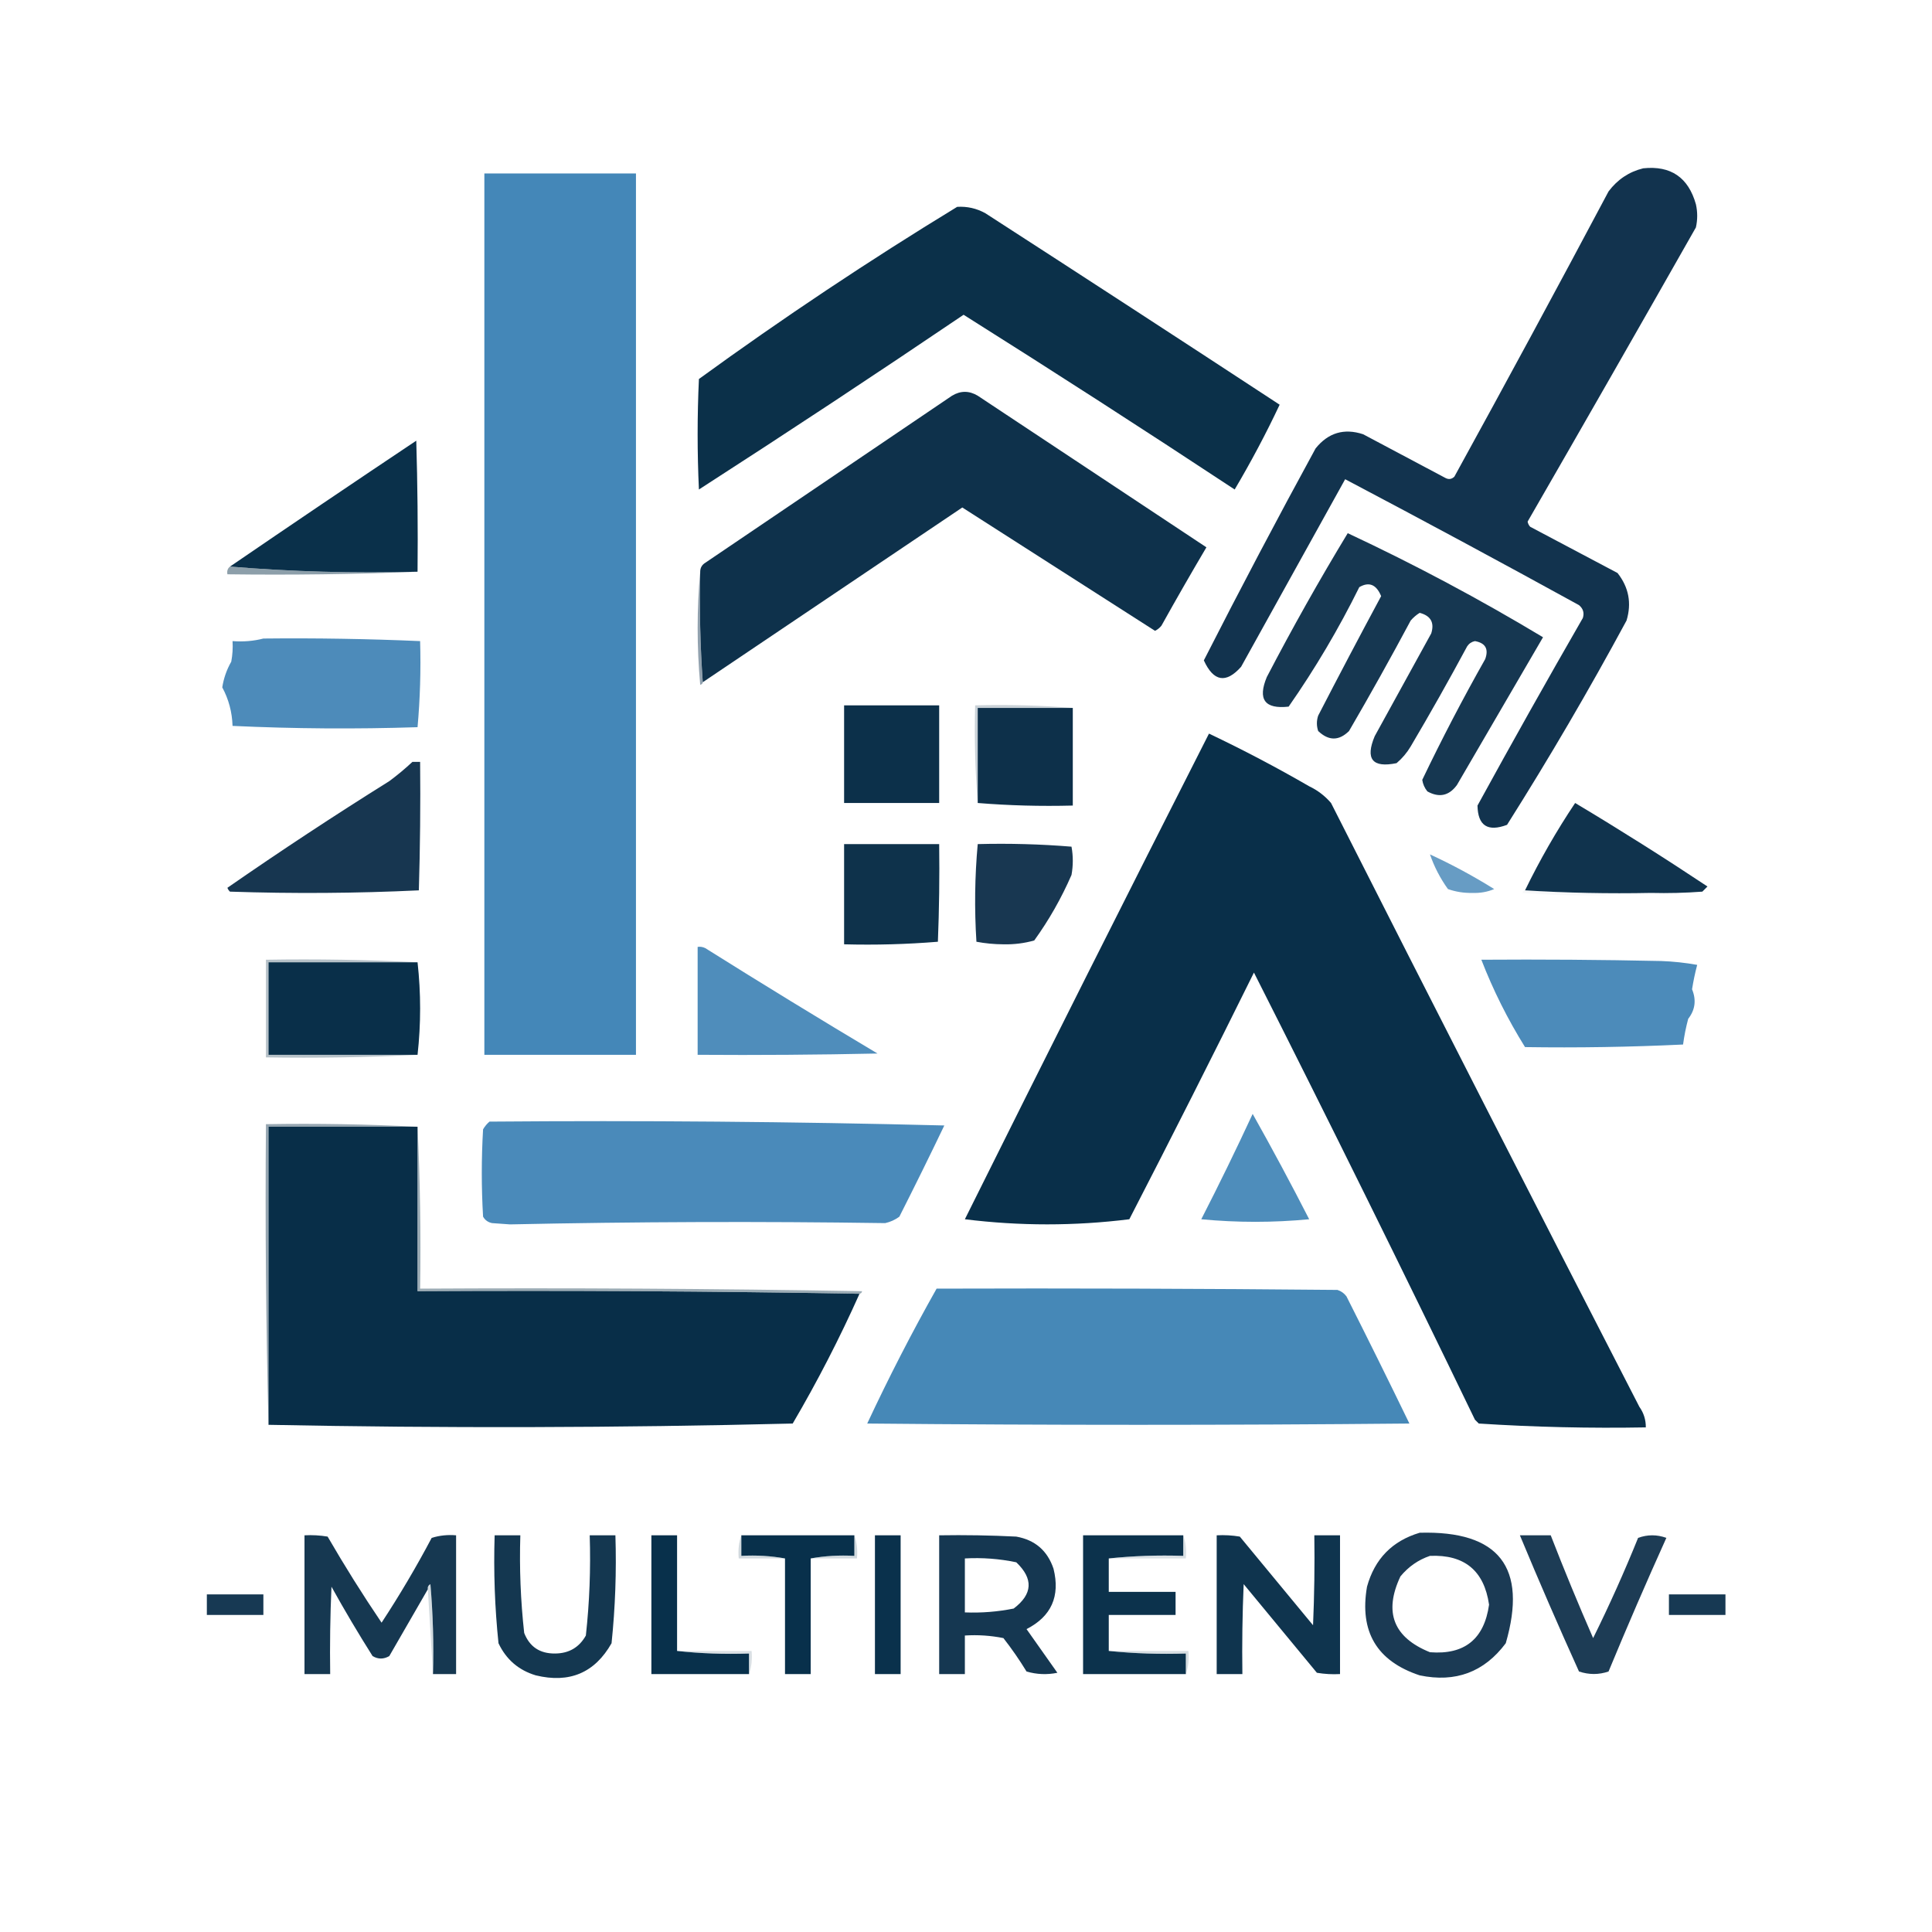 <svg xmlns="http://www.w3.org/2000/svg" version="1.1" xmlns:xlink="http://www.w3.org/1999/xlink" width="1000" height="1000"><style>
    #light-icon {
      display: inline;
    }
    #dark-icon {
      display: none;
    }

    @media (prefers-color-scheme: dark) {
      #light-icon {
        display: none;
      }
      #dark-icon {
        display: inline;
      }
    }
  </style><g id="light-icon"><svg xmlns="http://www.w3.org/2000/svg" version="1.1" xmlns:xlink="http://www.w3.org/1999/xlink" width="1000" height="1000"><g><g transform="matrix(1.33,0,0,1.33,0,0)"><svg xmlns="http://www.w3.org/2000/svg" version="1.1" xmlns:xlink="http://www.w3.org/1999/xlink" width="752px" height="752px"><svg xmlns="http://www.w3.org/2000/svg" version="1.1" width="752px" height="752px" style="shape-rendering:geometricPrecision; text-rendering:geometricPrecision; image-rendering:optimizeQuality; fill-rule:evenodd; clip-rule:evenodd" xmlns:xlink="http://www.w3.org/1999/xlink">
<g><path style="opacity:0.991" fill="#11324d" d="M 639.5,65.5 C 650.22,64.376 657.053,69.043 660,79.5C 660.667,82.5 660.667,85.5 660,88.5C 638.3,126.732 616.467,164.899 594.5,203C 594.645,203.772 594.978,204.439 595.5,205C 606.833,211 618.167,217 629.5,223C 633.882,228.576 635.049,234.742 633,241.5C 618.397,268.542 602.897,295.042 586.5,321C 578.969,323.83 575.136,321.33 575,313.5C 588.413,289.005 602.08,264.672 616,240.5C 616.624,238.536 616.124,236.869 614.5,235.5C 584.326,218.912 553.993,202.579 523.5,186.5C 510,210.833 496.5,235.167 483,259.5C 477.108,266.108 472.274,265.275 468.5,257C 482.595,229.31 497.095,201.81 512,174.5C 516.926,168.395 523.093,166.561 530.5,169C 541.167,174.667 551.833,180.333 562.5,186C 563.784,186.684 564.951,186.517 566,185.5C 586.254,148.66 606.254,111.66 626,74.5C 629.49,69.848 633.99,66.848 639.5,65.5 Z"></path></g>
<g><path style="opacity:0.991" fill="#4386b7" d="M 188.5,67.5 C 208.167,67.5 227.833,67.5 247.5,67.5C 247.5,181.833 247.5,296.167 247.5,410.5C 227.833,410.5 208.167,410.5 188.5,410.5C 188.5,296.167 188.5,181.833 188.5,67.5 Z"></path></g>
<g><path style="opacity:0.994" fill="#0b3049" d="M 372.5,80.5 C 376.41,80.263 380.077,81.096 383.5,83C 421.752,107.709 459.919,132.542 498,157.5C 492.76,168.638 486.927,179.638 480.5,190.5C 445.572,167.453 410.405,144.787 375,122.5C 340.948,145.544 306.615,168.211 272,190.5C 271.333,176.167 271.333,161.833 272,147.5C 304.653,123.767 338.153,101.433 372.5,80.5 Z"></path></g>
<g><path style="opacity:0.995" fill="#0e314b" d="M 273.5,265.5 C 272.504,251.343 272.171,237.01 272.5,222.5C 272.511,220.983 273.177,219.816 274.5,219C 306.5,197.333 338.5,175.667 370.5,154C 373.833,152 377.167,152 380.5,154C 410.167,173.667 439.833,193.333 469.5,213C 463.54,223.085 457.707,233.252 452,243.5C 451.311,244.357 450.478,245.023 449.5,245.5C 424.5,229.5 399.5,213.5 374.5,197.5C 340.816,220.192 307.149,242.859 273.5,265.5 Z"></path></g>
<g><path style="opacity:0.992" fill="#092f49" d="M 162.5,222.5 C 137.81,223.157 113.477,222.49 89.5,220.5C 113.552,204.053 137.718,187.72 162,171.5C 162.5,188.497 162.667,205.497 162.5,222.5 Z"></path></g>
<g><path style="opacity:0.987" fill="#14354f" d="M 524.5,207.5 C 550.53,219.682 575.864,233.182 600.5,248C 589.333,267.167 578.167,286.333 567,305.5C 563.93,309.707 560.097,310.54 555.5,308C 554.427,306.687 553.76,305.187 553.5,303.5C 561.139,287.555 569.306,271.888 578,256.5C 579.418,252.558 578.084,250.225 574,249.5C 572.739,249.759 571.739,250.426 571,251.5C 563.92,264.662 556.587,277.662 549,290.5C 547.542,292.96 545.709,295.127 543.5,297C 534.092,298.921 531.258,295.421 535,286.5C 542.333,273.167 549.667,259.833 557,246.5C 558.31,242.3 556.81,239.633 552.5,238.5C 551.186,239.313 550.019,240.313 549,241.5C 541.254,255.995 533.254,270.328 525,284.5C 521.08,288.367 517.08,288.367 513,284.5C 512.333,282.5 512.333,280.5 513,278.5C 521.039,262.921 529.206,247.421 537.5,232C 535.639,227.461 532.805,226.295 529,228.5C 520.967,244.742 511.801,260.242 501.5,275C 492.211,276.037 489.377,272.204 493,263.5C 502.927,244.432 513.427,225.766 524.5,207.5 Z"></path></g>
<g><path style="opacity:0.608" fill="#446174" d="M 89.5,220.5 C 113.477,222.49 137.81,223.157 162.5,222.5C 138.006,223.498 113.339,223.831 88.5,223.5C 88.263,222.209 88.596,221.209 89.5,220.5 Z"></path></g>
<g><path style="opacity:0.6" fill="#486378" d="M 272.5,222.5 C 272.171,237.01 272.504,251.343 273.5,265.5C 273.44,266.043 273.107,266.376 272.5,266.5C 271.174,251.672 271.174,237.005 272.5,222.5 Z"></path></g>
<g><path style="opacity:0.983" fill="#4a89b9" d="M 102.5,248.5 C 122.848,248.282 143.181,248.616 163.5,249.5C 163.821,260.748 163.487,271.915 162.5,283C 138.48,283.783 114.48,283.617 90.5,282.5C 90.333,277.133 88.999,272.133 86.5,267.5C 87.055,263.946 88.221,260.613 90,257.5C 90.497,254.854 90.664,252.187 90.5,249.5C 94.702,249.817 98.702,249.483 102.5,248.5 Z"></path></g>
<g><path style="opacity:0.369" fill="#6c8392" d="M 417.5,275.5 C 405.167,275.5 392.833,275.5 380.5,275.5C 380.5,287.833 380.5,300.167 380.5,312.5C 379.505,300.011 379.171,287.344 379.5,274.5C 392.344,274.171 405.011,274.505 417.5,275.5 Z"></path></g>
<g><path style="opacity:0.996" fill="#0c304a" d="M 417.5,275.5 C 417.5,288.167 417.5,300.833 417.5,313.5C 404.989,313.829 392.655,313.495 380.5,312.5C 380.5,300.167 380.5,287.833 380.5,275.5C 392.833,275.5 405.167,275.5 417.5,275.5 Z"></path></g>
<g><path style="opacity:1" fill="#0c304a" d="M 328.5,274.5 C 340.833,274.5 353.167,274.5 365.5,274.5C 365.5,287.167 365.5,299.833 365.5,312.5C 353.167,312.5 340.833,312.5 328.5,312.5C 328.5,299.833 328.5,287.167 328.5,274.5 Z"></path></g>
<g><path style="opacity:0.997" fill="#092f49" d="M 470.5,285.5 C 483.762,291.798 496.762,298.631 509.5,306C 512.783,307.561 515.617,309.727 518,312.5C 557.745,390.99 597.745,469.323 638,547.5C 639.707,549.909 640.54,552.575 640.5,555.5C 618.804,555.892 597.137,555.392 575.5,554C 575,553.5 574.5,553 574,552.5C 545.861,494.222 517.194,436.222 488,378.5C 472.089,410.656 455.922,442.656 439.5,474.5C 418.183,477.15 396.85,477.15 375.5,474.5C 406.924,411.318 438.591,348.318 470.5,285.5 Z"></path></g>
<g><path style="opacity:0.996" fill="#173650" d="M 160.5,296.5 C 161.5,296.5 162.5,296.5 163.5,296.5C 163.667,313.17 163.5,329.837 163,346.5C 138.572,347.661 114.072,347.827 89.5,347C 89.043,346.586 88.709,346.086 88.5,345.5C 109.157,331.17 130.157,317.336 151.5,304C 154.69,301.636 157.69,299.136 160.5,296.5 Z"></path></g>
<g><path style="opacity:0.991" fill="#0f324c" d="M 642.5,347.5 C 625.991,347.83 609.658,347.496 593.5,346.5C 599.23,334.704 605.73,323.371 613,312.5C 630.423,322.923 647.59,333.756 664.5,345C 663.833,345.667 663.167,346.333 662.5,347C 655.842,347.5 649.175,347.666 642.5,347.5 Z"></path></g>
<g><path style="opacity:0.996" fill="#183751" d="M 380.5,328.5 C 392.747,328.178 404.914,328.512 417,329.5C 417.667,333.167 417.667,336.833 417,340.5C 413.052,349.569 408.219,358.069 402.5,366C 398.616,367.097 394.616,367.597 390.5,367.5C 386.916,367.482 383.416,367.148 380,366.5C 379.188,353.758 379.354,341.091 380.5,328.5 Z"></path></g>
<g><path style="opacity:1" fill="#0e324b" d="M 328.5,328.5 C 340.833,328.5 353.167,328.5 365.5,328.5C 365.667,341.171 365.5,353.838 365,366.5C 352.914,367.488 340.747,367.822 328.5,367.5C 328.5,354.5 328.5,341.5 328.5,328.5 Z"></path></g>
<g><path style="opacity:0.93" fill="#5d95c0" d="M 556.5,332.5 C 565.098,336.467 573.432,340.967 581.5,346C 578.861,347.118 576.027,347.618 573,347.5C 569.71,347.572 566.544,347.072 563.5,346C 560.503,341.839 558.17,337.339 556.5,332.5 Z"></path></g>
<g><path style="opacity:0.118" fill="#bfc9d0" d="M 593.5,346.5 C 609.658,347.496 625.991,347.83 642.5,347.5C 625.995,348.827 609.329,348.827 592.5,347.5C 592.624,346.893 592.957,346.56 593.5,346.5 Z"></path></g>
<g><path style="opacity:0.97" fill="#4a8ab9" d="M 271.5,368.5 C 272.552,368.351 273.552,368.517 274.5,369C 296.666,382.918 319,396.584 341.5,410C 318.169,410.5 294.836,410.667 271.5,410.5C 271.5,396.5 271.5,382.5 271.5,368.5 Z"></path></g>
<g><path style="opacity:0.608" fill="#8799a5" d="M 162.5,374.5 C 143.167,374.5 123.833,374.5 104.5,374.5C 104.5,386.5 104.5,398.5 104.5,410.5C 123.833,410.5 143.167,410.5 162.5,410.5C 143.007,411.497 123.34,411.83 103.5,411.5C 103.5,398.833 103.5,386.167 103.5,373.5C 123.34,373.17 143.007,373.503 162.5,374.5 Z"></path></g>
<g><path style="opacity:1" fill="#092f49" d="M 162.5,374.5 C 163.833,386.5 163.833,398.5 162.5,410.5C 143.167,410.5 123.833,410.5 104.5,410.5C 104.5,398.5 104.5,386.5 104.5,374.5C 123.833,374.5 143.167,374.5 162.5,374.5 Z"></path></g>
<g><path style="opacity:0.979" fill="#4989b9" d="M 576.5,373.5 C 599.836,373.333 623.169,373.5 646.5,374C 651.202,374.172 655.868,374.672 660.5,375.5C 659.674,378.62 659.007,381.787 658.5,385C 660.219,389.178 659.719,393.011 657,396.5C 656.118,399.789 655.452,403.123 655,406.5C 634.397,407.478 613.897,407.811 593.5,407.5C 586.739,396.644 581.072,385.311 576.5,373.5 Z"></path></g>
<g><path style="opacity:0.96" fill="#4788b8" d="M 487.5,433.5 C 495.059,446.946 502.392,460.613 509.5,474.5C 495.5,475.833 481.5,475.833 467.5,474.5C 474.452,460.929 481.119,447.263 487.5,433.5 Z"></path></g>
<g><path style="opacity:0.992" fill="#4989b9" d="M 190.5,436.5 C 249.559,436.012 308.559,436.512 367.5,438C 361.81,449.879 355.977,461.713 350,473.5C 348.352,474.717 346.519,475.55 344.5,476C 295.832,475.293 247.165,475.459 198.5,476.5C 196.167,476.333 193.833,476.167 191.5,476C 189.939,475.682 188.772,474.849 188,473.5C 187.333,462.167 187.333,450.833 188,439.5C 188.698,438.309 189.531,437.309 190.5,436.5 Z"></path></g>
<g><path style="opacity:0.608" fill="#526d7f" d="M 162.5,438.5 C 143.167,438.5 123.833,438.5 104.5,438.5C 104.5,477.167 104.5,515.833 104.5,554.5C 103.501,515.67 103.168,476.67 103.5,437.5C 123.34,437.17 143.007,437.503 162.5,438.5 Z"></path></g>
<g><path style="opacity:0.999" fill="#082e48" d="M 162.5,438.5 C 162.5,459.833 162.5,481.167 162.5,502.5C 220.002,502.168 277.336,502.501 334.5,503.5C 326.753,520.828 318.086,537.662 308.5,554C 240.437,555.684 172.437,555.851 104.5,554.5C 104.5,515.833 104.5,477.167 104.5,438.5C 123.833,438.5 143.167,438.5 162.5,438.5 Z"></path></g>
<g><path style="opacity:0.608" fill="#5d7686" d="M 162.5,438.5 C 163.497,459.327 163.831,480.327 163.5,501.5C 220.837,501.167 278.171,501.5 335.5,502.5C 335.376,503.107 335.043,503.44 334.5,503.5C 277.336,502.501 220.002,502.168 162.5,502.5C 162.5,481.167 162.5,459.833 162.5,438.5 Z"></path></g>
<g><path style="opacity:0.989" fill="#4587b7" d="M 364.5,501.5 C 416.501,501.333 468.501,501.5 520.5,502C 521.931,502.465 523.097,503.299 524,504.5C 532.31,520.954 540.477,537.454 548.5,554C 478.167,554.667 407.833,554.667 337.5,554C 345.908,536.013 354.908,518.513 364.5,501.5 Z"></path></g>
<g><path style="opacity:0.986" fill="#193852" d="M 552.5,596.5 C 583.387,595.638 594.554,609.971 586,639.5C 577.597,650.749 566.43,654.916 552.5,652C 535.817,646.481 528.984,634.981 532,617.5C 534.99,606.678 541.823,599.678 552.5,596.5 Z M 556.5,605.5 C 569.916,604.919 577.583,611.252 579.5,624.5C 577.604,637.9 569.937,644.066 556.5,643C 542.281,637.263 538.448,627.429 545,613.5C 548.15,609.689 551.983,607.023 556.5,605.5 Z"></path></g>
<g><path style="opacity:0.983" fill="#13354f" d="M 168.5,651.5 C 168.832,639.814 168.499,628.148 167.5,616.5C 166.702,616.957 166.369,617.624 166.5,618.5C 161.512,627.139 156.512,635.806 151.5,644.5C 149.305,645.769 147.139,645.769 145,644.5C 139.415,635.665 134.081,626.665 129,617.5C 128.5,628.828 128.333,640.162 128.5,651.5C 125.167,651.5 121.833,651.5 118.5,651.5C 118.5,633.5 118.5,615.5 118.5,597.5C 121.518,597.335 124.518,597.502 127.5,598C 134.139,609.455 141.139,620.622 148.5,631.5C 155.504,620.83 162.004,609.83 168,598.5C 171.057,597.549 174.223,597.216 177.5,597.5C 177.5,615.5 177.5,633.5 177.5,651.5C 174.5,651.5 171.5,651.5 168.5,651.5 Z"></path></g>
<g><path style="opacity:0.979" fill="#10334d" d="M 192.5,597.5 C 195.833,597.5 199.167,597.5 202.5,597.5C 202.102,610.219 202.602,622.886 204,635.5C 206.105,640.893 210.105,643.56 216,643.5C 221.406,643.467 225.406,641.134 228,636.5C 229.422,623.561 229.922,610.561 229.5,597.5C 232.833,597.5 236.167,597.5 239.5,597.5C 239.947,611.573 239.447,625.573 238,639.5C 231.456,651.025 221.622,655.192 208.5,652C 201.819,649.987 196.986,645.82 194,639.5C 192.553,625.573 192.053,611.573 192.5,597.5 Z"></path></g>
<g><path style="opacity:0.973" fill="#032b47" d="M 263.5,642.5 C 272.652,643.494 281.985,643.827 291.5,643.5C 291.5,646.167 291.5,648.833 291.5,651.5C 278.833,651.5 266.167,651.5 253.5,651.5C 253.5,633.5 253.5,615.5 253.5,597.5C 256.833,597.5 260.167,597.5 263.5,597.5C 263.5,612.5 263.5,627.5 263.5,642.5 Z"></path></g>
<g><path style="opacity:0.975" fill="#032b47" d="M 288.5,597.5 C 303.167,597.5 317.833,597.5 332.5,597.5C 332.5,600.167 332.5,602.833 332.5,605.5C 326.642,605.178 320.975,605.511 315.5,606.5C 315.5,621.5 315.5,636.5 315.5,651.5C 312.167,651.5 308.833,651.5 305.5,651.5C 305.5,636.5 305.5,621.5 305.5,606.5C 300.025,605.511 294.358,605.178 288.5,605.5C 288.5,602.833 288.5,600.167 288.5,597.5 Z"></path></g>
<g><path style="opacity:0.968" fill="#032b47" d="M 340.5,597.5 C 343.833,597.5 347.167,597.5 350.5,597.5C 350.5,615.5 350.5,633.5 350.5,651.5C 347.167,651.5 343.833,651.5 340.5,651.5C 340.5,633.5 340.5,615.5 340.5,597.5 Z"></path></g>
<g><path style="opacity:0.979" fill="#11334e" d="M 365.5,597.5 C 375.506,597.334 385.506,597.5 395.5,598C 402.798,599.297 407.631,603.464 410,610.5C 412.657,621.228 409.157,629.061 399.5,634C 403.5,639.667 407.5,645.333 411.5,651C 407.459,651.827 403.459,651.66 399.5,650.5C 396.747,645.992 393.747,641.659 390.5,637.5C 385.544,636.506 380.544,636.173 375.5,636.5C 375.5,641.5 375.5,646.5 375.5,651.5C 372.167,651.5 368.833,651.5 365.5,651.5C 365.5,633.5 365.5,615.5 365.5,597.5 Z M 375.5,606.5 C 382.257,606.123 388.924,606.623 395.5,608C 402.234,614.395 401.901,620.395 394.5,626C 388.231,627.257 381.898,627.757 375.5,627.5C 375.5,620.5 375.5,613.5 375.5,606.5 Z"></path></g>
<g><path style="opacity:0.977" fill="#082e49" d="M 460.5,597.5 C 460.5,600.167 460.5,602.833 460.5,605.5C 450.652,605.173 440.986,605.506 431.5,606.5C 431.5,610.833 431.5,615.167 431.5,619.5C 440.167,619.5 448.833,619.5 457.5,619.5C 457.5,622.5 457.5,625.5 457.5,628.5C 448.833,628.5 440.167,628.5 431.5,628.5C 431.5,633.167 431.5,637.833 431.5,642.5C 441.319,643.494 451.319,643.827 461.5,643.5C 461.5,646.167 461.5,648.833 461.5,651.5C 448.167,651.5 434.833,651.5 421.5,651.5C 421.5,633.5 421.5,615.5 421.5,597.5C 434.5,597.5 447.5,597.5 460.5,597.5 Z"></path></g>
<g><path style="opacity:0.975" fill="#0a2f4a" d="M 473.5,597.5 C 476.518,597.335 479.518,597.502 482.5,598C 492,609.5 501.5,621 511,632.5C 511.5,620.838 511.667,609.171 511.5,597.5C 514.833,597.5 518.167,597.5 521.5,597.5C 521.5,615.5 521.5,633.5 521.5,651.5C 518.482,651.665 515.482,651.498 512.5,651C 503,639.5 493.5,628 484,616.5C 483.5,628.162 483.333,639.829 483.5,651.5C 480.167,651.5 476.833,651.5 473.5,651.5C 473.5,633.5 473.5,615.5 473.5,597.5 Z"></path></g>
<g><path style="opacity:0.983" fill="#1a3953" d="M 591.5,597.5 C 595.5,597.5 599.5,597.5 603.5,597.5C 608.705,610.916 614.205,624.249 620,637.5C 626.311,624.744 632.144,611.744 637.5,598.5C 641.167,597.167 644.833,597.167 648.5,598.5C 640.725,615.717 633.225,633.05 626,650.5C 622.214,651.795 618.38,651.795 614.5,650.5C 606.546,632.929 598.879,615.262 591.5,597.5 Z"></path></g>
<g><path style="opacity:0.337" fill="#798f9d" d="M 288.5,597.5 C 288.5,600.167 288.5,602.833 288.5,605.5C 294.358,605.178 300.025,605.511 305.5,606.5C 299.5,606.5 293.5,606.5 287.5,606.5C 287.19,603.287 287.523,600.287 288.5,597.5 Z"></path></g>
<g><path style="opacity:0.337" fill="#798f9d" d="M 332.5,597.5 C 333.477,600.287 333.81,603.287 333.5,606.5C 327.5,606.5 321.5,606.5 315.5,606.5C 320.975,605.511 326.642,605.178 332.5,605.5C 332.5,602.833 332.5,600.167 332.5,597.5 Z"></path></g>
<g><path style="opacity:0.337" fill="#93a5b0" d="M 460.5,597.5 C 461.477,600.287 461.81,603.287 461.5,606.5C 451.5,606.5 441.5,606.5 431.5,606.5C 440.986,605.506 450.652,605.173 460.5,605.5C 460.5,602.833 460.5,600.167 460.5,597.5 Z"></path></g>
<g><path style="opacity:0.356" fill="#899da9" d="M 168.5,651.5 C 167.833,640.5 167.167,629.5 166.5,618.5C 166.369,617.624 166.702,616.957 167.5,616.5C 168.499,628.148 168.832,639.814 168.5,651.5 Z"></path></g>
<g><path style="opacity:0.96" fill="#0e314c" d="M 80.5,620.5 C 87.833,620.5 95.167,620.5 102.5,620.5C 102.5,623.167 102.5,625.833 102.5,628.5C 95.167,628.5 87.833,628.5 80.5,628.5C 80.5,625.833 80.5,623.167 80.5,620.5 Z"></path></g>
<g><path style="opacity:0.96" fill="#0e314c" d="M 649.5,620.5 C 656.833,620.5 664.167,620.5 671.5,620.5C 671.5,623.167 671.5,625.833 671.5,628.5C 664.167,628.5 656.833,628.5 649.5,628.5C 649.5,625.833 649.5,623.167 649.5,620.5 Z"></path></g>
<g><path style="opacity:0.337" fill="#93a5b0" d="M 263.5,642.5 C 273.167,642.5 282.833,642.5 292.5,642.5C 292.81,645.713 292.477,648.713 291.5,651.5C 291.5,648.833 291.5,646.167 291.5,643.5C 281.985,643.827 272.652,643.494 263.5,642.5 Z"></path></g>
<g><path style="opacity:0.337" fill="#8a9ea9" d="M 431.5,642.5 C 441.833,642.5 452.167,642.5 462.5,642.5C 462.81,645.713 462.477,648.713 461.5,651.5C 461.5,648.833 461.5,646.167 461.5,643.5C 451.319,643.827 441.319,643.494 431.5,642.5 Z"></path></g>
</svg></svg></g></g></svg></g><g id="dark-icon"><svg xmlns="http://www.w3.org/2000/svg" version="1.1" xmlns:xlink="http://www.w3.org/1999/xlink" width="1000" height="1000"><g clip-path="url(#SvgjsClipPath1084)"><rect width="1000" height="1000" fill="#ffffff"></rect><g transform="matrix(1.197,0,0,1.197,50,50)"><svg xmlns="http://www.w3.org/2000/svg" version="1.1" xmlns:xlink="http://www.w3.org/1999/xlink" width="752px" height="752px"><svg xmlns="http://www.w3.org/2000/svg" version="1.1" width="752px" height="752px" style="shape-rendering:geometricPrecision; text-rendering:geometricPrecision; image-rendering:optimizeQuality; fill-rule:evenodd; clip-rule:evenodd" xmlns:xlink="http://www.w3.org/1999/xlink">
<g><path style="opacity:0.991" fill="#11324d" d="M 639.5,65.5 C 650.22,64.376 657.053,69.043 660,79.5C 660.667,82.5 660.667,85.5 660,88.5C 638.3,126.732 616.467,164.899 594.5,203C 594.645,203.772 594.978,204.439 595.5,205C 606.833,211 618.167,217 629.5,223C 633.882,228.576 635.049,234.742 633,241.5C 618.397,268.542 602.897,295.042 586.5,321C 578.969,323.83 575.136,321.33 575,313.5C 588.413,289.005 602.08,264.672 616,240.5C 616.624,238.536 616.124,236.869 614.5,235.5C 584.326,218.912 553.993,202.579 523.5,186.5C 510,210.833 496.5,235.167 483,259.5C 477.108,266.108 472.274,265.275 468.5,257C 482.595,229.31 497.095,201.81 512,174.5C 516.926,168.395 523.093,166.561 530.5,169C 541.167,174.667 551.833,180.333 562.5,186C 563.784,186.684 564.951,186.517 566,185.5C 586.254,148.66 606.254,111.66 626,74.5C 629.49,69.848 633.99,66.848 639.5,65.5 Z"></path></g>
<g><path style="opacity:0.991" fill="#4386b7" d="M 188.5,67.5 C 208.167,67.5 227.833,67.5 247.5,67.5C 247.5,181.833 247.5,296.167 247.5,410.5C 227.833,410.5 208.167,410.5 188.5,410.5C 188.5,296.167 188.5,181.833 188.5,67.5 Z"></path></g>
<g><path style="opacity:0.994" fill="#0b3049" d="M 372.5,80.5 C 376.41,80.263 380.077,81.096 383.5,83C 421.752,107.709 459.919,132.542 498,157.5C 492.76,168.638 486.927,179.638 480.5,190.5C 445.572,167.453 410.405,144.787 375,122.5C 340.948,145.544 306.615,168.211 272,190.5C 271.333,176.167 271.333,161.833 272,147.5C 304.653,123.767 338.153,101.433 372.5,80.5 Z"></path></g>
<g><path style="opacity:0.995" fill="#0e314b" d="M 273.5,265.5 C 272.504,251.343 272.171,237.01 272.5,222.5C 272.511,220.983 273.177,219.816 274.5,219C 306.5,197.333 338.5,175.667 370.5,154C 373.833,152 377.167,152 380.5,154C 410.167,173.667 439.833,193.333 469.5,213C 463.54,223.085 457.707,233.252 452,243.5C 451.311,244.357 450.478,245.023 449.5,245.5C 424.5,229.5 399.5,213.5 374.5,197.5C 340.816,220.192 307.149,242.859 273.5,265.5 Z"></path></g>
<g><path style="opacity:0.992" fill="#092f49" d="M 162.5,222.5 C 137.81,223.157 113.477,222.49 89.5,220.5C 113.552,204.053 137.718,187.72 162,171.5C 162.5,188.497 162.667,205.497 162.5,222.5 Z"></path></g>
<g><path style="opacity:0.987" fill="#14354f" d="M 524.5,207.5 C 550.53,219.682 575.864,233.182 600.5,248C 589.333,267.167 578.167,286.333 567,305.5C 563.93,309.707 560.097,310.54 555.5,308C 554.427,306.687 553.76,305.187 553.5,303.5C 561.139,287.555 569.306,271.888 578,256.5C 579.418,252.558 578.084,250.225 574,249.5C 572.739,249.759 571.739,250.426 571,251.5C 563.92,264.662 556.587,277.662 549,290.5C 547.542,292.96 545.709,295.127 543.5,297C 534.092,298.921 531.258,295.421 535,286.5C 542.333,273.167 549.667,259.833 557,246.5C 558.31,242.3 556.81,239.633 552.5,238.5C 551.186,239.313 550.019,240.313 549,241.5C 541.254,255.995 533.254,270.328 525,284.5C 521.08,288.367 517.08,288.367 513,284.5C 512.333,282.5 512.333,280.5 513,278.5C 521.039,262.921 529.206,247.421 537.5,232C 535.639,227.461 532.805,226.295 529,228.5C 520.967,244.742 511.801,260.242 501.5,275C 492.211,276.037 489.377,272.204 493,263.5C 502.927,244.432 513.427,225.766 524.5,207.5 Z"></path></g>
<g><path style="opacity:0.608" fill="#446174" d="M 89.5,220.5 C 113.477,222.49 137.81,223.157 162.5,222.5C 138.006,223.498 113.339,223.831 88.5,223.5C 88.263,222.209 88.596,221.209 89.5,220.5 Z"></path></g>
<g><path style="opacity:0.6" fill="#486378" d="M 272.5,222.5 C 272.171,237.01 272.504,251.343 273.5,265.5C 273.44,266.043 273.107,266.376 272.5,266.5C 271.174,251.672 271.174,237.005 272.5,222.5 Z"></path></g>
<g><path style="opacity:0.983" fill="#4a89b9" d="M 102.5,248.5 C 122.848,248.282 143.181,248.616 163.5,249.5C 163.821,260.748 163.487,271.915 162.5,283C 138.48,283.783 114.48,283.617 90.5,282.5C 90.333,277.133 88.999,272.133 86.5,267.5C 87.055,263.946 88.221,260.613 90,257.5C 90.497,254.854 90.664,252.187 90.5,249.5C 94.702,249.817 98.702,249.483 102.5,248.5 Z"></path></g>
<g><path style="opacity:0.369" fill="#6c8392" d="M 417.5,275.5 C 405.167,275.5 392.833,275.5 380.5,275.5C 380.5,287.833 380.5,300.167 380.5,312.5C 379.505,300.011 379.171,287.344 379.5,274.5C 392.344,274.171 405.011,274.505 417.5,275.5 Z"></path></g>
<g><path style="opacity:0.996" fill="#0c304a" d="M 417.5,275.5 C 417.5,288.167 417.5,300.833 417.5,313.5C 404.989,313.829 392.655,313.495 380.5,312.5C 380.5,300.167 380.5,287.833 380.5,275.5C 392.833,275.5 405.167,275.5 417.5,275.5 Z"></path></g>
<g><path style="opacity:1" fill="#0c304a" d="M 328.5,274.5 C 340.833,274.5 353.167,274.5 365.5,274.5C 365.5,287.167 365.5,299.833 365.5,312.5C 353.167,312.5 340.833,312.5 328.5,312.5C 328.5,299.833 328.5,287.167 328.5,274.5 Z"></path></g>
<g><path style="opacity:0.997" fill="#092f49" d="M 470.5,285.5 C 483.762,291.798 496.762,298.631 509.5,306C 512.783,307.561 515.617,309.727 518,312.5C 557.745,390.99 597.745,469.323 638,547.5C 639.707,549.909 640.54,552.575 640.5,555.5C 618.804,555.892 597.137,555.392 575.5,554C 575,553.5 574.5,553 574,552.5C 545.861,494.222 517.194,436.222 488,378.5C 472.089,410.656 455.922,442.656 439.5,474.5C 418.183,477.15 396.85,477.15 375.5,474.5C 406.924,411.318 438.591,348.318 470.5,285.5 Z"></path></g>
<g><path style="opacity:0.996" fill="#173650" d="M 160.5,296.5 C 161.5,296.5 162.5,296.5 163.5,296.5C 163.667,313.17 163.5,329.837 163,346.5C 138.572,347.661 114.072,347.827 89.5,347C 89.043,346.586 88.709,346.086 88.5,345.5C 109.157,331.17 130.157,317.336 151.5,304C 154.69,301.636 157.69,299.136 160.5,296.5 Z"></path></g>
<g><path style="opacity:0.991" fill="#0f324c" d="M 642.5,347.5 C 625.991,347.83 609.658,347.496 593.5,346.5C 599.23,334.704 605.73,323.371 613,312.5C 630.423,322.923 647.59,333.756 664.5,345C 663.833,345.667 663.167,346.333 662.5,347C 655.842,347.5 649.175,347.666 642.5,347.5 Z"></path></g>
<g><path style="opacity:0.996" fill="#183751" d="M 380.5,328.5 C 392.747,328.178 404.914,328.512 417,329.5C 417.667,333.167 417.667,336.833 417,340.5C 413.052,349.569 408.219,358.069 402.5,366C 398.616,367.097 394.616,367.597 390.5,367.5C 386.916,367.482 383.416,367.148 380,366.5C 379.188,353.758 379.354,341.091 380.5,328.5 Z"></path></g>
<g><path style="opacity:1" fill="#0e324b" d="M 328.5,328.5 C 340.833,328.5 353.167,328.5 365.5,328.5C 365.667,341.171 365.5,353.838 365,366.5C 352.914,367.488 340.747,367.822 328.5,367.5C 328.5,354.5 328.5,341.5 328.5,328.5 Z"></path></g>
<g><path style="opacity:0.93" fill="#5d95c0" d="M 556.5,332.5 C 565.098,336.467 573.432,340.967 581.5,346C 578.861,347.118 576.027,347.618 573,347.5C 569.71,347.572 566.544,347.072 563.5,346C 560.503,341.839 558.17,337.339 556.5,332.5 Z"></path></g>
<g><path style="opacity:0.118" fill="#bfc9d0" d="M 593.5,346.5 C 609.658,347.496 625.991,347.83 642.5,347.5C 625.995,348.827 609.329,348.827 592.5,347.5C 592.624,346.893 592.957,346.56 593.5,346.5 Z"></path></g>
<g><path style="opacity:0.97" fill="#4a8ab9" d="M 271.5,368.5 C 272.552,368.351 273.552,368.517 274.5,369C 296.666,382.918 319,396.584 341.5,410C 318.169,410.5 294.836,410.667 271.5,410.5C 271.5,396.5 271.5,382.5 271.5,368.5 Z"></path></g>
<g><path style="opacity:0.608" fill="#8799a5" d="M 162.5,374.5 C 143.167,374.5 123.833,374.5 104.5,374.5C 104.5,386.5 104.5,398.5 104.5,410.5C 123.833,410.5 143.167,410.5 162.5,410.5C 143.007,411.497 123.34,411.83 103.5,411.5C 103.5,398.833 103.5,386.167 103.5,373.5C 123.34,373.17 143.007,373.503 162.5,374.5 Z"></path></g>
<g><path style="opacity:1" fill="#092f49" d="M 162.5,374.5 C 163.833,386.5 163.833,398.5 162.5,410.5C 143.167,410.5 123.833,410.5 104.5,410.5C 104.5,398.5 104.5,386.5 104.5,374.5C 123.833,374.5 143.167,374.5 162.5,374.5 Z"></path></g>
<g><path style="opacity:0.979" fill="#4989b9" d="M 576.5,373.5 C 599.836,373.333 623.169,373.5 646.5,374C 651.202,374.172 655.868,374.672 660.5,375.5C 659.674,378.62 659.007,381.787 658.5,385C 660.219,389.178 659.719,393.011 657,396.5C 656.118,399.789 655.452,403.123 655,406.5C 634.397,407.478 613.897,407.811 593.5,407.5C 586.739,396.644 581.072,385.311 576.5,373.5 Z"></path></g>
<g><path style="opacity:0.96" fill="#4788b8" d="M 487.5,433.5 C 495.059,446.946 502.392,460.613 509.5,474.5C 495.5,475.833 481.5,475.833 467.5,474.5C 474.452,460.929 481.119,447.263 487.5,433.5 Z"></path></g>
<g><path style="opacity:0.992" fill="#4989b9" d="M 190.5,436.5 C 249.559,436.012 308.559,436.512 367.5,438C 361.81,449.879 355.977,461.713 350,473.5C 348.352,474.717 346.519,475.55 344.5,476C 295.832,475.293 247.165,475.459 198.5,476.5C 196.167,476.333 193.833,476.167 191.5,476C 189.939,475.682 188.772,474.849 188,473.5C 187.333,462.167 187.333,450.833 188,439.5C 188.698,438.309 189.531,437.309 190.5,436.5 Z"></path></g>
<g><path style="opacity:0.608" fill="#526d7f" d="M 162.5,438.5 C 143.167,438.5 123.833,438.5 104.5,438.5C 104.5,477.167 104.5,515.833 104.5,554.5C 103.501,515.67 103.168,476.67 103.5,437.5C 123.34,437.17 143.007,437.503 162.5,438.5 Z"></path></g>
<g><path style="opacity:0.999" fill="#082e48" d="M 162.5,438.5 C 162.5,459.833 162.5,481.167 162.5,502.5C 220.002,502.168 277.336,502.501 334.5,503.5C 326.753,520.828 318.086,537.662 308.5,554C 240.437,555.684 172.437,555.851 104.5,554.5C 104.5,515.833 104.5,477.167 104.5,438.5C 123.833,438.5 143.167,438.5 162.5,438.5 Z"></path></g>
<g><path style="opacity:0.608" fill="#5d7686" d="M 162.5,438.5 C 163.497,459.327 163.831,480.327 163.5,501.5C 220.837,501.167 278.171,501.5 335.5,502.5C 335.376,503.107 335.043,503.44 334.5,503.5C 277.336,502.501 220.002,502.168 162.5,502.5C 162.5,481.167 162.5,459.833 162.5,438.5 Z"></path></g>
<g><path style="opacity:0.989" fill="#4587b7" d="M 364.5,501.5 C 416.501,501.333 468.501,501.5 520.5,502C 521.931,502.465 523.097,503.299 524,504.5C 532.31,520.954 540.477,537.454 548.5,554C 478.167,554.667 407.833,554.667 337.5,554C 345.908,536.013 354.908,518.513 364.5,501.5 Z"></path></g>
<g><path style="opacity:0.986" fill="#193852" d="M 552.5,596.5 C 583.387,595.638 594.554,609.971 586,639.5C 577.597,650.749 566.43,654.916 552.5,652C 535.817,646.481 528.984,634.981 532,617.5C 534.99,606.678 541.823,599.678 552.5,596.5 Z M 556.5,605.5 C 569.916,604.919 577.583,611.252 579.5,624.5C 577.604,637.9 569.937,644.066 556.5,643C 542.281,637.263 538.448,627.429 545,613.5C 548.15,609.689 551.983,607.023 556.5,605.5 Z"></path></g>
<g><path style="opacity:0.983" fill="#13354f" d="M 168.5,651.5 C 168.832,639.814 168.499,628.148 167.5,616.5C 166.702,616.957 166.369,617.624 166.5,618.5C 161.512,627.139 156.512,635.806 151.5,644.5C 149.305,645.769 147.139,645.769 145,644.5C 139.415,635.665 134.081,626.665 129,617.5C 128.5,628.828 128.333,640.162 128.5,651.5C 125.167,651.5 121.833,651.5 118.5,651.5C 118.5,633.5 118.5,615.5 118.5,597.5C 121.518,597.335 124.518,597.502 127.5,598C 134.139,609.455 141.139,620.622 148.5,631.5C 155.504,620.83 162.004,609.83 168,598.5C 171.057,597.549 174.223,597.216 177.5,597.5C 177.5,615.5 177.5,633.5 177.5,651.5C 174.5,651.5 171.5,651.5 168.5,651.5 Z"></path></g>
<g><path style="opacity:0.979" fill="#10334d" d="M 192.5,597.5 C 195.833,597.5 199.167,597.5 202.5,597.5C 202.102,610.219 202.602,622.886 204,635.5C 206.105,640.893 210.105,643.56 216,643.5C 221.406,643.467 225.406,641.134 228,636.5C 229.422,623.561 229.922,610.561 229.5,597.5C 232.833,597.5 236.167,597.5 239.5,597.5C 239.947,611.573 239.447,625.573 238,639.5C 231.456,651.025 221.622,655.192 208.5,652C 201.819,649.987 196.986,645.82 194,639.5C 192.553,625.573 192.053,611.573 192.5,597.5 Z"></path></g>
<g><path style="opacity:0.973" fill="#032b47" d="M 263.5,642.5 C 272.652,643.494 281.985,643.827 291.5,643.5C 291.5,646.167 291.5,648.833 291.5,651.5C 278.833,651.5 266.167,651.5 253.5,651.5C 253.5,633.5 253.5,615.5 253.5,597.5C 256.833,597.5 260.167,597.5 263.5,597.5C 263.5,612.5 263.5,627.5 263.5,642.5 Z"></path></g>
<g><path style="opacity:0.975" fill="#032b47" d="M 288.5,597.5 C 303.167,597.5 317.833,597.5 332.5,597.5C 332.5,600.167 332.5,602.833 332.5,605.5C 326.642,605.178 320.975,605.511 315.5,606.5C 315.5,621.5 315.5,636.5 315.5,651.5C 312.167,651.5 308.833,651.5 305.5,651.5C 305.5,636.5 305.5,621.5 305.5,606.5C 300.025,605.511 294.358,605.178 288.5,605.5C 288.5,602.833 288.5,600.167 288.5,597.5 Z"></path></g>
<g><path style="opacity:0.968" fill="#032b47" d="M 340.5,597.5 C 343.833,597.5 347.167,597.5 350.5,597.5C 350.5,615.5 350.5,633.5 350.5,651.5C 347.167,651.5 343.833,651.5 340.5,651.5C 340.5,633.5 340.5,615.5 340.5,597.5 Z"></path></g>
<g><path style="opacity:0.979" fill="#11334e" d="M 365.5,597.5 C 375.506,597.334 385.506,597.5 395.5,598C 402.798,599.297 407.631,603.464 410,610.5C 412.657,621.228 409.157,629.061 399.5,634C 403.5,639.667 407.5,645.333 411.5,651C 407.459,651.827 403.459,651.66 399.5,650.5C 396.747,645.992 393.747,641.659 390.5,637.5C 385.544,636.506 380.544,636.173 375.5,636.5C 375.5,641.5 375.5,646.5 375.5,651.5C 372.167,651.5 368.833,651.5 365.5,651.5C 365.5,633.5 365.5,615.5 365.5,597.5 Z M 375.5,606.5 C 382.257,606.123 388.924,606.623 395.5,608C 402.234,614.395 401.901,620.395 394.5,626C 388.231,627.257 381.898,627.757 375.5,627.5C 375.5,620.5 375.5,613.5 375.5,606.5 Z"></path></g>
<g><path style="opacity:0.977" fill="#082e49" d="M 460.5,597.5 C 460.5,600.167 460.5,602.833 460.5,605.5C 450.652,605.173 440.986,605.506 431.5,606.5C 431.5,610.833 431.5,615.167 431.5,619.5C 440.167,619.5 448.833,619.5 457.5,619.5C 457.5,622.5 457.5,625.5 457.5,628.5C 448.833,628.5 440.167,628.5 431.5,628.5C 431.5,633.167 431.5,637.833 431.5,642.5C 441.319,643.494 451.319,643.827 461.5,643.5C 461.5,646.167 461.5,648.833 461.5,651.5C 448.167,651.5 434.833,651.5 421.5,651.5C 421.5,633.5 421.5,615.5 421.5,597.5C 434.5,597.5 447.5,597.5 460.5,597.5 Z"></path></g>
<g><path style="opacity:0.975" fill="#0a2f4a" d="M 473.5,597.5 C 476.518,597.335 479.518,597.502 482.5,598C 492,609.5 501.5,621 511,632.5C 511.5,620.838 511.667,609.171 511.5,597.5C 514.833,597.5 518.167,597.5 521.5,597.5C 521.5,615.5 521.5,633.5 521.5,651.5C 518.482,651.665 515.482,651.498 512.5,651C 503,639.5 493.5,628 484,616.5C 483.5,628.162 483.333,639.829 483.5,651.5C 480.167,651.5 476.833,651.5 473.5,651.5C 473.5,633.5 473.5,615.5 473.5,597.5 Z"></path></g>
<g><path style="opacity:0.983" fill="#1a3953" d="M 591.5,597.5 C 595.5,597.5 599.5,597.5 603.5,597.5C 608.705,610.916 614.205,624.249 620,637.5C 626.311,624.744 632.144,611.744 637.5,598.5C 641.167,597.167 644.833,597.167 648.5,598.5C 640.725,615.717 633.225,633.05 626,650.5C 622.214,651.795 618.38,651.795 614.5,650.5C 606.546,632.929 598.879,615.262 591.5,597.5 Z"></path></g>
<g><path style="opacity:0.337" fill="#798f9d" d="M 288.5,597.5 C 288.5,600.167 288.5,602.833 288.5,605.5C 294.358,605.178 300.025,605.511 305.5,606.5C 299.5,606.5 293.5,606.5 287.5,606.5C 287.19,603.287 287.523,600.287 288.5,597.5 Z"></path></g>
<g><path style="opacity:0.337" fill="#798f9d" d="M 332.5,597.5 C 333.477,600.287 333.81,603.287 333.5,606.5C 327.5,606.5 321.5,606.5 315.5,606.5C 320.975,605.511 326.642,605.178 332.5,605.5C 332.5,602.833 332.5,600.167 332.5,597.5 Z"></path></g>
<g><path style="opacity:0.337" fill="#93a5b0" d="M 460.5,597.5 C 461.477,600.287 461.81,603.287 461.5,606.5C 451.5,606.5 441.5,606.5 431.5,606.5C 440.986,605.506 450.652,605.173 460.5,605.5C 460.5,602.833 460.5,600.167 460.5,597.5 Z"></path></g>
<g><path style="opacity:0.356" fill="#899da9" d="M 168.5,651.5 C 167.833,640.5 167.167,629.5 166.5,618.5C 166.369,617.624 166.702,616.957 167.5,616.5C 168.499,628.148 168.832,639.814 168.5,651.5 Z"></path></g>
<g><path style="opacity:0.96" fill="#0e314c" d="M 80.5,620.5 C 87.833,620.5 95.167,620.5 102.5,620.5C 102.5,623.167 102.5,625.833 102.5,628.5C 95.167,628.5 87.833,628.5 80.5,628.5C 80.5,625.833 80.5,623.167 80.5,620.5 Z"></path></g>
<g><path style="opacity:0.96" fill="#0e314c" d="M 649.5,620.5 C 656.833,620.5 664.167,620.5 671.5,620.5C 671.5,623.167 671.5,625.833 671.5,628.5C 664.167,628.5 656.833,628.5 649.5,628.5C 649.5,625.833 649.5,623.167 649.5,620.5 Z"></path></g>
<g><path style="opacity:0.337" fill="#93a5b0" d="M 263.5,642.5 C 273.167,642.5 282.833,642.5 292.5,642.5C 292.81,645.713 292.477,648.713 291.5,651.5C 291.5,648.833 291.5,646.167 291.5,643.5C 281.985,643.827 272.652,643.494 263.5,642.5 Z"></path></g>
<g><path style="opacity:0.337" fill="#8a9ea9" d="M 431.5,642.5 C 441.833,642.5 452.167,642.5 462.5,642.5C 462.81,645.713 462.477,648.713 461.5,651.5C 461.5,648.833 461.5,646.167 461.5,643.5C 451.319,643.827 441.319,643.494 431.5,642.5 Z"></path></g>
</svg></svg></g></g><defs><clipPath id="SvgjsClipPath1084"><rect width="1000" height="1000" x="0" y="0" rx="350" ry="350"></rect></clipPath></defs></svg></g></svg>